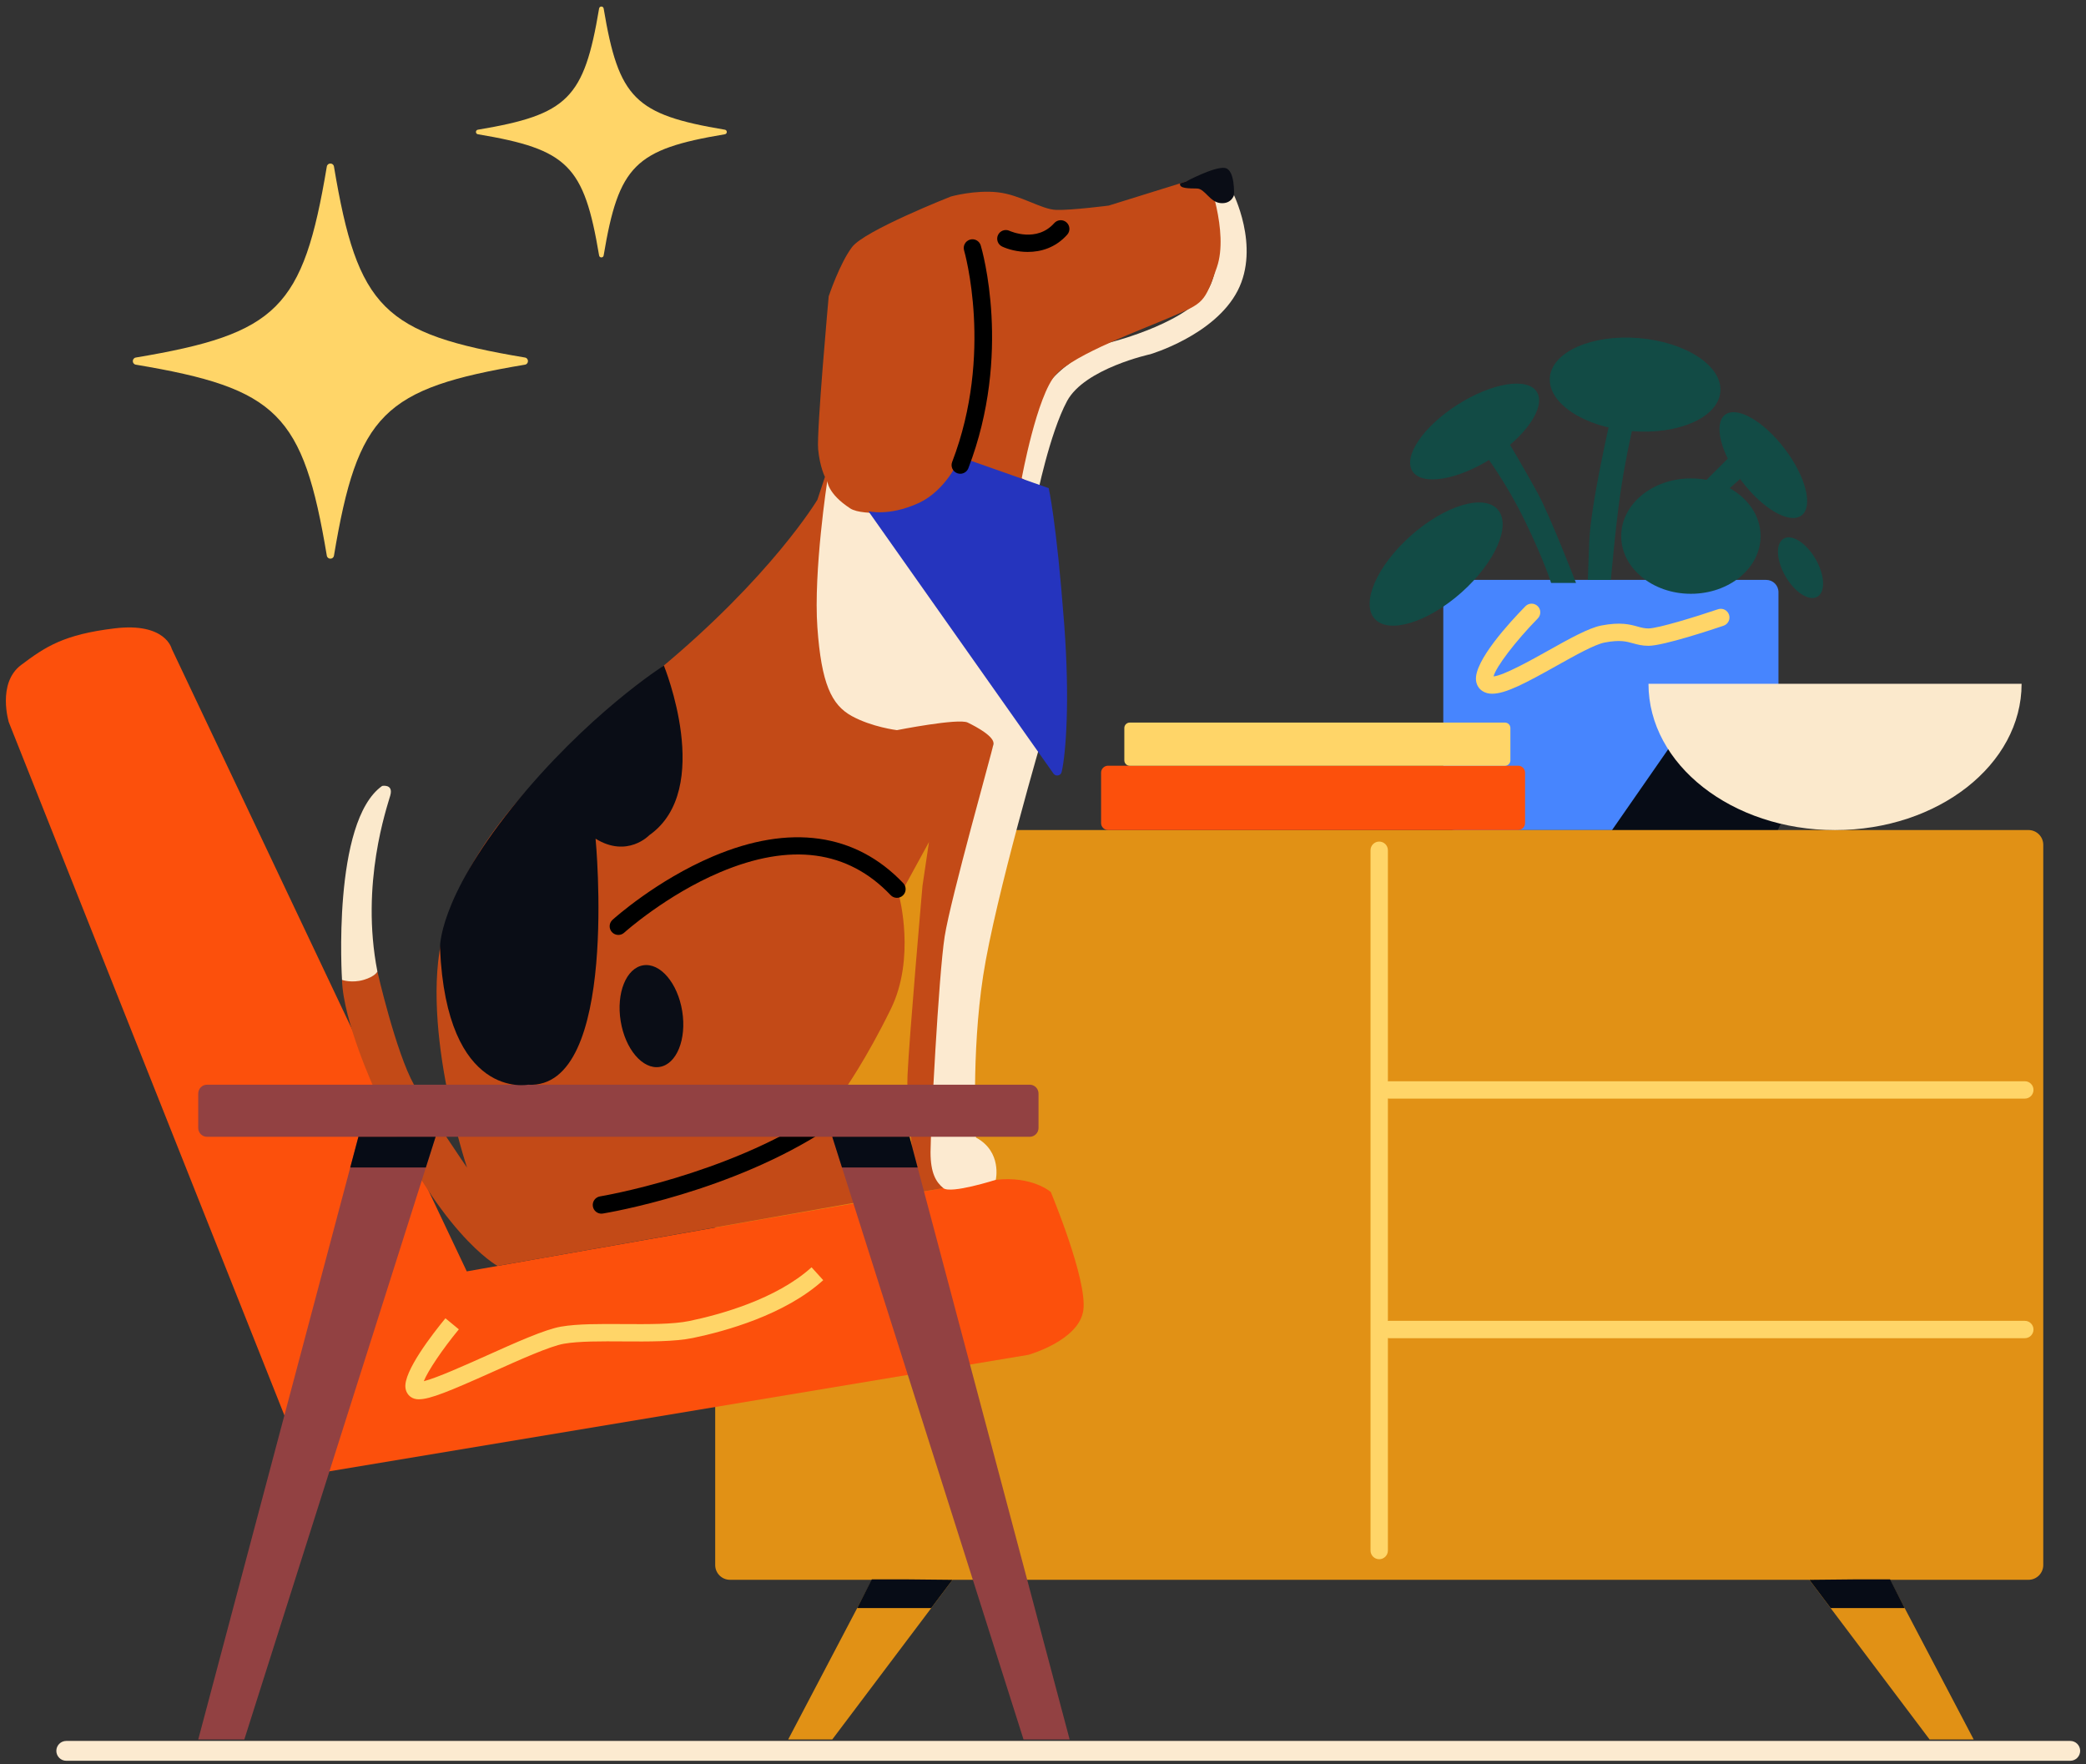 <svg width="311" height="263" viewBox="0 0 311 263" fill="none" xmlns="http://www.w3.org/2000/svg">
<rect x="0" y="0" width="311" height="263" fill="#333333" stroke="none"/>
<g clip-path="url(#clip0_8654_31586)">
<path d="M263.329 86.453H217C215.995 86.453 215.18 87.268 215.18 88.273V121.922C215.18 122.927 215.995 123.742 217 123.742H263.329C264.335 123.742 265.15 122.927 265.15 121.922V88.273C265.15 87.268 264.335 86.453 263.329 86.453Z" fill="#4785FE"/>
<path d="M249.933 109.936L238.943 125.758H264.104L266.838 119.949L249.933 109.936Z" fill="#070C16"/>
<path d="M302.424 123.745H108.834C107.616 123.745 106.629 124.732 106.629 125.95V233.316C106.629 234.534 107.616 235.521 108.834 235.521H302.424C303.642 235.521 304.629 234.534 304.629 233.316V125.95C304.629 124.732 303.642 123.745 302.424 123.745Z" fill="#E19115"/>
<path d="M205.625 232.452C204.911 232.452 204.33 231.872 204.33 231.157V126.759C204.33 126.045 204.911 125.464 205.625 125.464C206.339 125.464 206.92 126.045 206.92 126.759V231.157C206.92 231.872 206.339 232.452 205.625 232.452Z" fill="#FFD568"/>
<path d="M301.877 163.784H207.109C206.395 163.784 205.814 163.203 205.814 162.489C205.814 161.775 206.395 161.194 207.109 161.194H301.877C302.591 161.194 303.172 161.775 303.172 162.489C303.172 163.203 302.591 163.784 301.877 163.784Z" fill="#FFD568"/>
<path d="M301.877 199.501H207.109C206.395 199.501 205.814 198.92 205.814 198.206C205.814 197.492 206.395 196.911 207.109 196.911H301.877C302.591 196.911 303.172 197.492 303.172 198.206C303.172 198.92 302.591 199.501 301.877 199.501Z" fill="#FFD568"/>
<path d="M226.333 114.154H165.2C164.626 114.154 164.16 114.62 164.16 115.194V122.702C164.16 123.276 164.626 123.741 165.2 123.741H226.333C226.907 123.741 227.373 123.276 227.373 122.702V115.194C227.373 114.62 226.907 114.154 226.333 114.154Z" fill="#FC500C"/>
<path d="M151.216 71.671C151.216 71.671 150.591 66.731 154.369 59.879C158.147 53.03 165.647 51.009 165.647 51.009C165.647 51.009 178.161 47.898 180.506 42.395C182.856 36.89 180.025 29.079 180.025 29.079L183.755 28.627C183.755 28.627 187.947 36.723 184.51 43.361C181.073 49.999 171.489 52.811 171.489 52.811C171.489 52.811 161.714 54.931 159.094 59.779C156.478 64.626 154.532 74.331 154.532 74.331L151.216 71.671Z" fill="#FCEAD0"/>
<path d="M224.37 107.723H168.439C167.989 107.723 167.625 108.087 167.625 108.537V113.351C167.625 113.8 167.989 114.165 168.439 114.165H224.37C224.819 114.165 225.184 113.8 225.184 113.351V108.537C225.184 108.087 224.819 107.723 224.37 107.723Z" fill="#FFD568"/>
<path d="M301.399 101.942C301.399 113.986 288.944 123.751 273.585 123.751C258.226 123.751 245.771 113.986 245.771 101.942H301.399Z" fill="#FBE9CC"/>
<path d="M222.489 103.425C221.915 103.425 221.427 103.296 221.005 103.018C220.465 102.663 220.128 102.097 220.058 101.423C219.75 98.552 225.105 92.747 227.421 90.382C227.92 89.872 228.742 89.864 229.252 90.364C229.763 90.863 229.77 91.685 229.271 92.195C225.93 95.607 223.032 99.425 222.67 100.839C224.157 100.724 228.42 98.338 230.792 97.009C233.907 95.263 236.849 93.616 238.736 93.254C241.596 92.702 243.013 93.094 244.149 93.409C244.715 93.568 245.167 93.69 245.766 93.69C247.179 93.69 252.874 91.936 256.134 90.83C256.811 90.601 257.547 90.963 257.776 91.64C258.006 92.317 257.643 93.054 256.966 93.283C255.49 93.783 248.019 96.28 245.766 96.28C244.815 96.28 244.093 96.08 243.457 95.903C242.443 95.622 241.489 95.359 239.224 95.792C237.748 96.077 234.854 97.697 232.057 99.263C227.55 101.786 224.513 103.418 222.489 103.421V103.425Z" fill="#FFD568"/>
<path d="M1.331 107.718L45.928 219.876L153.324 201.978C153.324 201.978 160.909 199.855 161.516 195.303C162.123 190.752 156.661 177.709 156.661 177.709C156.661 177.709 153.931 175.282 148.469 175.889C143.008 176.496 69.591 189.542 69.591 189.542L25.6 96.714C25.6 96.714 24.69 92.766 17.105 93.676C9.519 94.587 6.781 96.407 3.148 99.138C-0.486 101.868 1.327 107.722 1.327 107.722L1.331 107.718Z" fill="#FC500C"/>
<path d="M69.624 174.054C69.624 174.054 62.087 151.539 66.442 137.808C70.797 124.08 81.135 113.972 98.092 99.952C115.05 85.932 121.866 74.502 121.866 74.502L122.99 71.095C122.99 71.095 122.228 69.622 121.977 66.977C121.725 64.331 123.549 44.18 123.549 44.18C123.549 44.18 125.173 39.285 127.042 36.821C128.914 34.356 141.761 29.298 141.761 29.298C141.761 29.298 145.346 28.292 148.743 28.666C152.14 29.039 155.24 31.219 157.468 31.293C159.695 31.367 165.297 30.649 165.297 30.649L179.954 26.09C179.954 26.09 183.254 34.516 181.426 39.84C179.598 45.164 179.384 45.168 174.858 47.14C170.333 49.112 160.217 52.757 157.401 55.869C154.586 58.981 152.329 71.302 152.329 71.302L154.822 72.638C154.822 72.638 141.632 146.658 141.768 151.006C141.905 155.354 141.768 176.936 141.768 176.936L136.799 177.772C136.799 177.772 135.064 165.832 135.301 160.323C135.537 154.81 137.535 132.05 137.535 132.05L138.501 125.531L134.065 133.645C134.065 133.645 136.529 142.825 132.825 150.399C129.121 157.973 125.899 162.487 125.899 162.487L134.831 164.352L136.085 177.772L74.182 188.725C74.182 188.725 65.172 183.941 55.885 162.487C55.885 162.487 51.182 152.331 50.986 146.085C50.986 146.085 55.123 146.555 56.266 144.842C56.266 144.842 59.016 156.874 61.72 161.71C64.421 166.546 69.62 174.054 69.62 174.054H69.624Z" fill="#C34A17"/>
<path d="M123.343 71.669C123.343 71.669 121.268 85.156 121.863 93.537C122.459 101.918 123.965 105.085 126.981 106.743C129.996 108.4 133.722 108.852 133.722 108.852C133.722 108.852 142.884 107.039 144.275 107.72C145.666 108.4 148.308 109.836 148.116 110.939C147.923 112.041 141.748 133.872 140.841 139.6C139.938 145.327 138.732 168.664 138.732 171.765C138.732 174.865 139.535 176.22 140.641 177.126C141.748 178.033 148.46 175.89 148.46 175.89C148.46 175.89 149.433 171.702 145.514 169.593C145.514 169.593 144.774 157.234 146.576 145.479C148.378 133.724 155.612 109.155 155.612 109.155L135.565 76.21C135.565 76.21 128.69 77.049 126.766 75.799C123.358 73.582 123.336 71.669 123.336 71.669H123.343Z" fill="#FCEAD0"/>
<path d="M53.435 169.477L29.555 259.327H36.426L64.946 169.477H53.435Z" fill="#924142"/>
<path d="M89.667 180.936C89.041 180.936 88.494 180.485 88.39 179.849C88.275 179.142 88.753 178.476 89.459 178.361C89.644 178.331 108.197 175.223 122.102 166.036C122.697 165.64 123.5 165.807 123.896 166.402C124.292 166.998 124.126 167.801 123.53 168.197C109.151 177.695 90.658 180.788 89.877 180.918C89.807 180.929 89.737 180.936 89.667 180.936Z" fill="black"/>
<path d="M135.591 169.477L159.472 259.327H152.597L124.08 169.477H135.591Z" fill="#924142"/>
<path d="M153.516 161.709H30.872C30.144 161.709 29.555 162.299 29.555 163.026V168.158C29.555 168.886 30.144 169.476 30.872 169.476H153.516C154.243 169.476 154.833 168.886 154.833 168.158V163.026C154.833 162.299 154.243 161.709 153.516 161.709Z" fill="#924142"/>
<path d="M62.477 208.614C61.956 208.614 61.567 208.492 61.241 208.259C60.809 207.956 60.527 207.478 60.45 206.92C60.117 204.485 64.509 198.846 66.41 196.533L68.409 198.18C65.926 201.196 63.783 204.396 63.184 205.913C65.078 205.447 69.419 203.497 72.442 202.143C76.967 200.111 81.244 198.191 83.645 197.777C86.11 197.351 89.447 197.373 92.981 197.396C96.596 197.418 100.337 197.444 102.771 196.937C107.319 195.993 115.729 193.699 120.994 188.93L122.733 190.85C117.017 196.03 108.103 198.476 103.297 199.471C100.592 200.03 96.714 200.008 92.966 199.982C89.699 199.96 86.324 199.938 84.086 200.326C82.006 200.685 77.489 202.713 73.504 204.503C67.017 207.415 64.098 208.607 62.477 208.607V208.614Z" fill="#FFD568"/>
<path d="M217.88 88.335C222.945 83.836 225.365 78.291 223.284 75.949C221.204 73.606 215.412 75.354 210.347 79.853C205.282 84.351 202.862 89.897 204.942 92.239C207.023 94.581 212.815 92.833 217.88 88.335Z" fill="#124B45"/>
<path d="M222.399 68.325C227.518 65.057 230.527 60.62 229.118 58.413C227.71 56.206 222.418 57.067 217.299 60.334C212.179 63.602 209.171 68.04 210.579 70.246C211.988 72.453 217.28 71.593 222.399 68.325Z" fill="#124B45"/>
<path d="M256.487 58.406C256.809 54.578 251.379 50.996 244.36 50.407C237.341 49.817 231.39 52.443 231.068 56.271C230.747 60.1 236.177 63.681 243.196 64.27C250.215 64.86 256.166 62.234 256.487 58.406Z" fill="#124B45"/>
<path d="M268.591 76.842C270.355 75.502 269.233 71.056 266.084 66.911C262.936 62.767 258.954 60.493 257.19 61.833C255.426 63.173 256.548 67.619 259.697 71.763C262.845 75.908 266.827 78.182 268.591 76.842Z" fill="#124B45"/>
<path d="M262.483 79.924C262.483 84.675 257.832 88.523 252.093 88.523C246.354 88.523 241.703 84.671 241.703 79.924C241.703 75.173 246.354 71.325 252.093 71.325C257.832 71.325 262.483 75.177 262.483 79.924Z" fill="#124B45"/>
<path d="M270.952 88.964C272.187 88.248 272.065 85.728 270.678 83.336C269.291 80.944 267.164 79.586 265.929 80.303C264.693 81.019 264.816 83.539 266.203 85.931C267.59 88.323 269.716 89.681 270.952 88.964Z" fill="#124B45"/>
<path d="M221.338 67.684C221.338 67.684 224.475 71.743 227.373 77.712C230.27 83.676 231.25 86.906 231.25 86.906H234.969C234.969 86.906 231.11 76.938 229.282 73.571C227.454 70.204 224.649 65.498 224.649 65.498L221.334 67.684H221.338Z" fill="#124B45"/>
<path d="M129.465 76.206L157.06 115.327C157.404 115.808 158.152 115.66 158.285 115.083C158.907 112.363 159.528 104.504 158.659 93.03C157.482 77.505 156.346 72.772 156.346 72.772L143.155 68.132C143.155 68.132 141.22 73.098 136.821 75.059C132.421 77.02 129.465 76.206 129.465 76.206Z" fill="#2534BE"/>
<path d="M240.164 62.203C240.164 62.203 237.148 75.15 236.937 80.804L236.727 86.457H240.164C240.164 86.457 241.008 76.522 241.992 70.909C242.976 65.293 243.775 62.207 243.775 62.207H240.164V62.203Z" fill="#124B45"/>
<path d="M258.277 67.69L253.855 72.104L257.297 73.296L260.453 70.495L258.277 67.69Z" fill="#124B45"/>
<path d="M130.543 234.504L117.508 259.328H124.079L142.45 234.941L130.543 234.504Z" fill="#E19115"/>
<path d="M308.649 262.502H9.88C9.063 262.502 8.4 261.839 8.4 261.022C8.4 260.204 9.063 259.542 9.88 259.542H308.649C309.467 259.542 310.129 260.204 310.129 261.022C310.129 261.839 309.467 262.502 308.649 262.502Z" fill="#FCEAD0"/>
<path d="M135.323 235.458H129.98L127.797 239.732H138.838L142.009 235.525L135.323 235.458Z" fill="#070C16"/>
<path d="M281.221 234.504L294.257 259.328H287.685L269.314 234.941L281.221 234.504Z" fill="#E19115"/>
<path d="M276.444 235.458H281.787L283.97 239.732H272.929L269.758 235.525L276.444 235.458Z" fill="#070C16"/>
<path d="M53.434 169.477L52.217 174.054H63.491L64.945 169.477H53.434Z" fill="#070C16"/>
<path d="M135.591 169.477L136.808 174.054H125.531L124.08 169.477H135.591Z" fill="#070C16"/>
<path d="M143.163 70.629C143.007 70.629 142.852 70.599 142.7 70.544C142.034 70.289 141.698 69.537 141.957 68.871C148.162 52.713 143.781 37.487 143.736 37.336C143.533 36.651 143.925 35.929 144.61 35.726C145.294 35.522 146.016 35.911 146.219 36.596C146.415 37.25 150.911 52.787 144.376 69.796C144.18 70.311 143.688 70.629 143.166 70.629H143.163Z" fill="black"/>
<path d="M153.226 37.558C151.683 37.558 150.296 37.169 149.419 36.762C148.771 36.459 148.49 35.689 148.79 35.042C149.09 34.394 149.859 34.113 150.507 34.413C150.688 34.494 154.562 36.2 157.178 33.262C157.655 32.729 158.473 32.681 159.006 33.155C159.539 33.632 159.587 34.45 159.113 34.983C157.367 36.944 155.173 37.558 153.226 37.558Z" fill="black"/>
<path d="M92.19 139.382C91.835 139.382 91.484 139.238 91.228 138.956C90.747 138.427 90.788 137.606 91.321 137.129C91.583 136.892 97.87 131.249 106.31 127.667C117.758 122.809 127.563 124.189 134.664 131.664C135.156 132.182 135.137 133.003 134.616 133.495C134.098 133.987 133.276 133.969 132.784 133.447C126.412 126.742 117.865 125.595 107.372 130.028C99.32 133.432 93.115 138.993 93.056 139.049C92.808 139.275 92.497 139.382 92.186 139.382H92.19Z" fill="black"/>
<path d="M98.976 99.222C98.976 99.222 106.517 117.675 96.804 124.512C96.804 124.512 93.533 127.968 88.793 125.034C88.793 125.034 92.408 162.479 78.714 161.713C78.714 161.713 66.585 164.074 65.601 141.348C65.601 141.348 65.246 134.207 76.387 120.342C87.528 106.478 98.976 99.222 98.976 99.222Z" fill="#0A0D16"/>
<path d="M98.35 159.06C100.884 158.65 102.388 154.926 101.711 150.742C101.033 146.558 98.43 143.499 95.896 143.91C93.362 144.32 91.858 148.044 92.535 152.228C93.213 156.412 95.816 159.471 98.35 159.06Z" fill="#0A0D16"/>
<path d="M176.82 27.065C176.82 27.065 181.072 24.79 182.622 25.041C184.172 25.293 183.976 29.089 183.976 29.089C183.976 29.089 183.61 30.425 181.982 30.281C180.354 30.136 179.647 28.131 178.467 28.105C177.287 28.079 175.744 28.131 175.943 27.339L176.82 27.065Z" fill="#0A0D16"/>
<path d="M50.992 146.088C50.992 146.088 49.46 122.489 56.975 117.168C56.975 117.168 58.673 116.835 58.192 118.574C57.711 120.313 53.693 131.728 56.268 144.845C56.268 144.845 55.954 145.578 54.189 146.088C52.427 146.599 50.988 146.088 50.988 146.088H50.992Z" fill="#FBE9CC"/>
<path d="M78.263 54.367C57.12 57.908 53.331 61.697 49.79 82.839C49.69 83.439 48.825 83.439 48.725 82.839C45.184 61.697 41.395 57.908 20.252 54.367C19.653 54.267 19.653 53.401 20.252 53.301C41.395 49.76 45.184 45.971 48.725 24.829C48.825 24.23 49.69 24.23 49.79 24.829C53.331 45.971 57.12 49.76 78.263 53.301C78.862 53.401 78.862 54.267 78.263 54.367Z" fill="#FFD568"/>
<path d="M108.072 20.015C94.652 22.264 92.247 24.666 89.997 38.09C89.934 38.471 89.383 38.471 89.32 38.09C87.07 24.669 84.669 22.264 71.245 20.015C70.864 19.952 70.864 19.4 71.245 19.337C84.665 17.088 87.07 14.686 89.32 1.262C89.383 0.881 89.934 0.881 89.997 1.262C92.247 14.683 94.648 17.088 108.072 19.337C108.453 19.4 108.453 19.952 108.072 20.015Z" fill="#FFD568"/>
</g>
<defs>
<clipPath id="clip0_8654_31586">
<rect width="309.251" height="261.523" fill="white" transform="translate(0.875 0.977)"/>
</clipPath>
</defs>
</svg>
